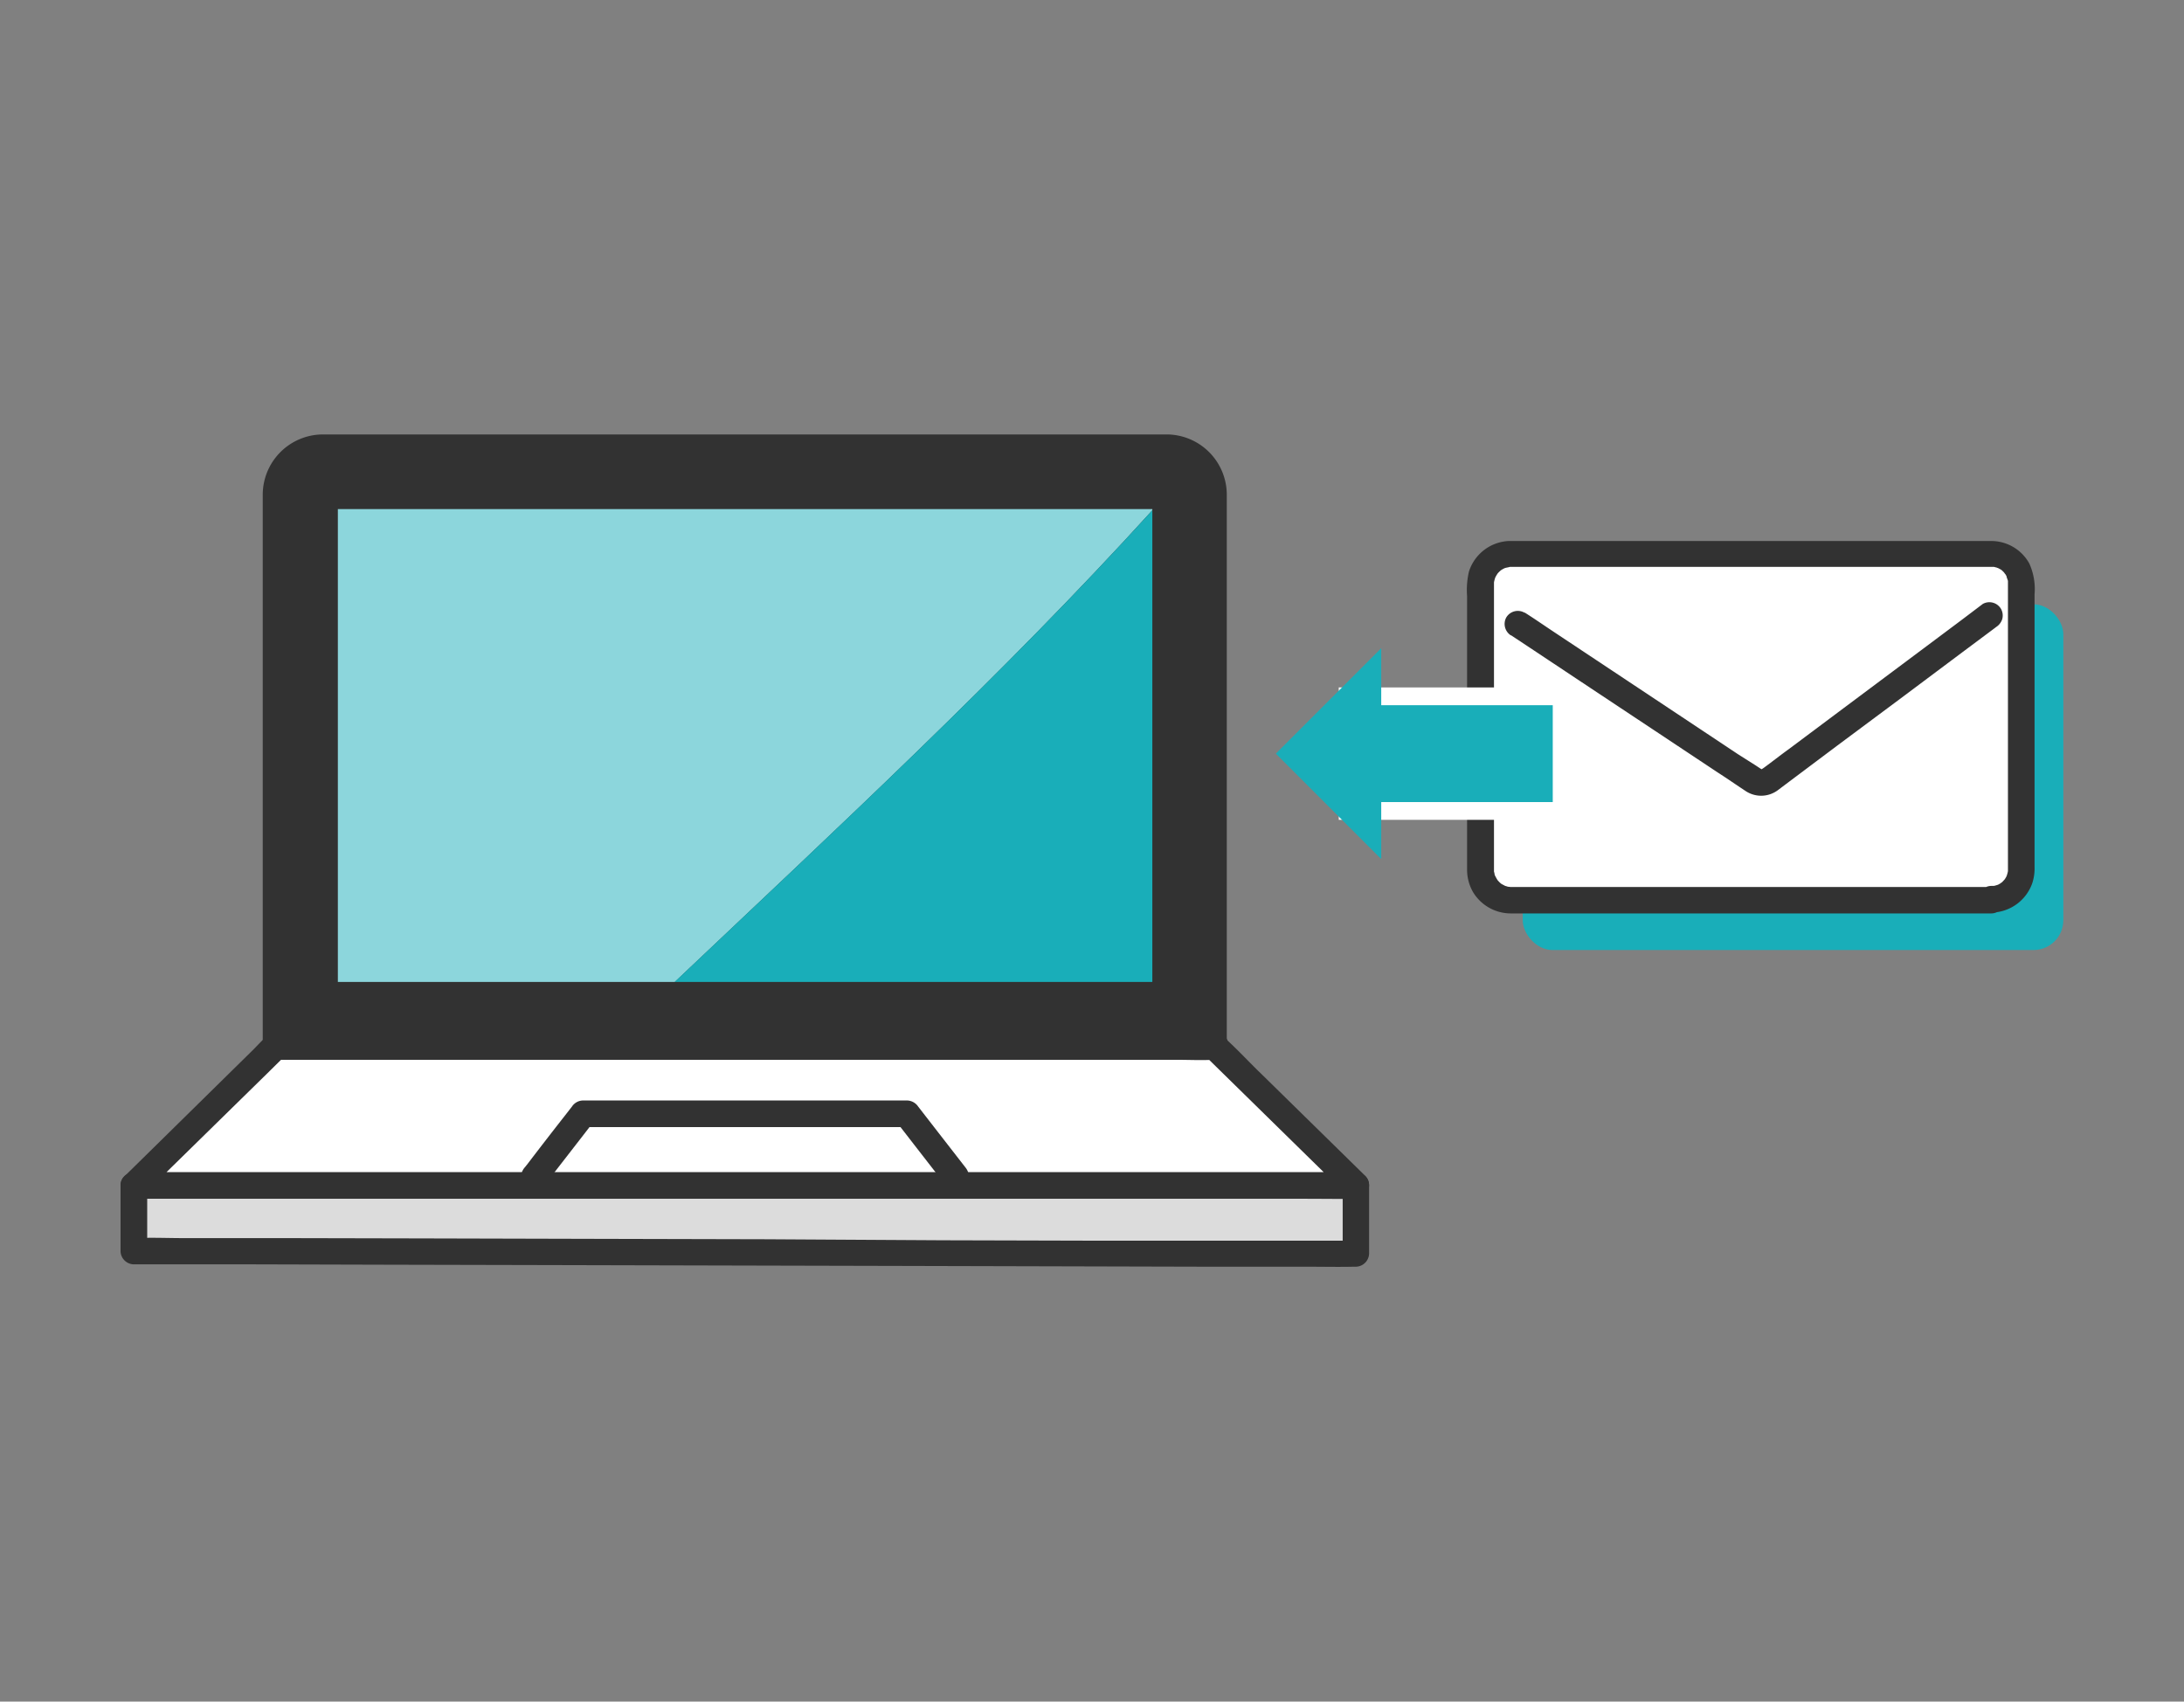 <svg xmlns="http://www.w3.org/2000/svg" viewBox="0 0 362 282"><rect x="0" y="0" width="362" height="282" fill="#808080" stroke="none"/><rect width="362" height="282" fill="none"/><path d="M201.21,173H45.76V81.82a7.68,7.68,0,0,1,7.66-7.65H193.56a7.67,7.67,0,0,1,7.65,7.65Z" fill="#323232"/><path d="M201.21,170.74H52.07c-2,0-4-.06-6,0h-.27L48,173V84.75c0-1,0-1.89,0-2.84A7.56,7.56,0,0,1,48,81c-.05.41.08-.31.11-.45s.13-.39.18-.59.15-.4,0,0a6.53,6.53,0,0,1,.47-.91c.07-.11.15-.22.22-.34.26-.41-.15.13.15-.2a9.66,9.66,0,0,1,.71-.72l.31-.27c-.36.29.17-.11.21-.13a9.05,9.05,0,0,1,.8-.45c.09,0,.5-.2.13-.07l.59-.19.4-.11s.73-.12.25-.06c.28,0,.57,0,.86,0h0c2,0,3.93,0,5.89,0H193.54l.45,0,.43,0c-.42,0,0,0,.14,0a8,8,0,0,1,1.09.32c-.34-.12,0,0,0,0s.36.18.54.29.23.14.35.21c0,0,.51.37.27.18s.27.24.25.22a3.83,3.83,0,0,1,.29.28l.35.37a2.11,2.11,0,0,1,.19.23c-.13-.18-.13-.17,0,0s.3.46.43.7a5.6,5.6,0,0,1,.27.55c0-.1-.11-.35,0,0s.19.66.28,1c0,.07.06.43,0,0,0,.21,0,.43.05.64V82c0,3.11,0,6.23,0,9.35V173a2.21,2.21,0,0,0,4.42,0V84.43c0-.86,0-1.72,0-2.58A10,10,0,0,0,193.55,72c-1.89,0-3.78,0-5.67,0H53.42a10,10,0,0,0-9.87,9.91c0,3,0,6,0,8.94V173a2.24,2.24,0,0,0,2.21,2.2H194.91c2,0,4,0,6,0h.26a2.21,2.21,0,1,0,0-4.41Z" fill="#323232"/><path d="M191,84.57v-.2H56v78.37h55.85C138.79,137.22,166.08,112,191,84.57Z" fill="#8cd6dc"/><path d="M191,84.57c-24.92,27.38-52.21,52.65-79.18,78.17H191Z" fill="#19aeb9"/><path d="M224.75,196.48v11.35l-202.53-.5V196.48Z" fill="#dcdcdc"/><path d="M222.55,196.48v11.35l2.2-2.21h-5.44l-14.7,0-21.86,0-26.5-.07L127,205.38l-29.3-.07-27.5-.07-23.08-.05-16.72,0c-2.61,0-5.25-.12-7.86,0h-.35l2.21,2.2V196.48c0-2.84-4.42-2.85-4.42,0v10.85a2.24,2.24,0,0,0,2.21,2.21l5.45,0,14.69,0,21.87.06,26.5.06,29.22.07,29.29.07,27.5.07,23.09.06,16.71,0c2.62,0,5.25.06,7.87,0h.34a2.24,2.24,0,0,0,2.21-2.21V196.48c0-2.84-4.41-2.85-4.41,0Z" fill="#323232"/><polygon points="22.22 196.48 45.67 173.45 201.27 173.45 224.75 196.48 22.22 196.48" fill="#fff"/><path d="M23.78,198,44.29,177.9,47.23,175l-1.56.64H195c2,0,4.05.1,6.06,0h.26l-1.56-.64,20.54,20.14,2.94,2.88,1.56-3.77H30.44c-2.62,0-5.25,0-7.87,0h-.35c-2.84,0-2.85,4.42,0,4.42H216.53c2.63,0,5.26.05,7.88,0h.34a2.24,2.24,0,0,0,1.57-3.77l-17.18-16.85c-2.09-2-4.11-4.23-6.3-6.17-1-.85-2.27-.65-3.46-.65H49.93c-1.29,0-2.59,0-3.88,0a2.69,2.69,0,0,0-2,.66c-.69.62-1.33,1.31-2,2L22.27,193.34l-1.61,1.58C18.63,196.91,21.75,200,23.78,198Z" fill="#323232"/><path d="M160,193.45l-5.16-6.64-2.66-3.43a2.28,2.28,0,0,0-1.85-1H96.66a2.24,2.24,0,0,0-1.85,1l-1.08,1.39q-3.14,4-6.26,8.09l-.47.59a2.45,2.45,0,0,0-.64,1.57,2.19,2.19,0,0,0,2.21,2.2,2.1,2.1,0,0,0,1.56-.64l2.73-3.53,4.36-5.62.49-.64h51.55l2.23,2.88,4.35,5.6,1,1.3a2.2,2.2,0,0,0,1.56.64,2.2,2.2,0,0,0,2.21-2.2A2.62,2.62,0,0,0,160,193.45Z" fill="#323232"/><rect x="252.39" y="100.15" width="89.61" height="57.3" rx="4.95" fill="#19aeb9"/><rect x="245.44" y="91.87" width="89.61" height="57.3" rx="4.95" fill="#fff"/><path d="M330.11,147H250c-.23,0,.31.05.29,0s-.32,0-.48-.09l-.35-.1a.83.83,0,0,0-.22-.08s.45.21.26.1-.49-.25-.72-.4c-.39-.25.29.27,0,0l-.26-.24-.28-.3c-.32-.35.24.39,0,0a6.38,6.38,0,0,1-.38-.67c-.18-.33.15.45,0,.09a3.5,3.5,0,0,1-.14-.46c0-.13-.06-.27-.09-.41s0,.3,0,.28a1.23,1.23,0,0,0,0-.19c0-.1,0-.21,0-.31V96.81c0-.1,0-.21,0-.31,0-.49-.09.39,0,0a6.53,6.53,0,0,1,.2-.76c.15-.48-.19.35,0,0,.07-.14.14-.28.22-.41l.19-.3c.19-.31-.34.37,0,0s.39-.37.58-.57-.22.17-.22.17a2.43,2.43,0,0,0,.2-.14l.3-.18.37-.19c.18-.11-.26.11-.26.11a1.43,1.43,0,0,0,.22-.08c.27-.09.56-.11.83-.2,0,0-.52,0-.29,0H330.1l.44,0c.29,0-.5-.08-.22,0l.18,0,.47.12a2,2,0,0,0,.34.12s-.51-.25-.2-.08l.15.08a3.07,3.07,0,0,1,.31.17c.08,0,.52.37.21.13s.06.06.14.13l.24.24c.07.08.37.44.13.14s0,.07.1.16a4,4,0,0,1,.2.35c0,.06.05.11.08.16.16.31-.08-.17-.08-.2,0,.26.18.55.23.81,0,.06,0,.12,0,.18.05.23,0-.31,0-.29s0,.3,0,.44v47.46h0c0,.11,0,.21,0,.31,0,.49.09-.41,0,0a6.37,6.37,0,0,1-.2.75.7.7,0,0,0-.06.17s.22-.44.11-.25-.12.25-.19.37l-.22.35a.71.71,0,0,0-.1.14s.32-.36.17-.22-.34.38-.53.55-.14.1-.18.15.4-.28.21-.17-.22.16-.34.23l-.31.17-.16.07c-.24.13.46-.16.2-.08s-.49.16-.75.21l-.18,0c-.23.05.31,0,.28,0a4,4,0,0,0-.49,0,2.21,2.21,0,0,0,0,4.42,7.28,7.28,0,0,0,6.76-4.84,7.75,7.75,0,0,0,.39-2.67V98.47a10.21,10.21,0,0,0-.88-5.1,7.21,7.21,0,0,0-6.28-3.71h-80a7.29,7.29,0,0,0-6.59,5.06,13.47,13.47,0,0,0-.31,4.06V144a7.47,7.47,0,0,0,1,3.87,7.32,7.32,0,0,0,6.17,3.51h79.71a2.21,2.21,0,0,0,0-4.42Z" fill="#323232"/><rect x="223.37" y="115.4" width="35.47" height="19" fill="#19aeb9"/><path d="M260.31,135.87H221.9V113.93h38.41Zm-35.47-2.94h32.53V116.87H224.84Z" fill="#fff"/><polygon points="228.94 107.43 211.47 124.9 228.94 142.37 228.94 107.43" fill="#19aeb9"/><path d="M250.44,105.27l3.91,2.59,9.36,6.22L275,121.57l9.73,6.46c1.56,1,3.12,2.09,4.69,3.12a4.64,4.64,0,0,0,5.27-.2l1.86-1.4,8-6,10.75-8,9.89-7.4,5.43-4.05.26-.2a2.4,2.4,0,0,0,1-1.32,2.25,2.25,0,0,0-.23-1.7,2.23,2.23,0,0,0-3-.79L325,102.85l-8.83,6.6-10.63,7.94-9.07,6.78c-1.39,1-2.76,2.09-4.16,3.11h0l-.31.2c-.35.23.5-.13.09,0l-.34.08.59-.08a3.18,3.18,0,0,1-.69,0l.58.07-.34-.07c-.42-.08.46.26.09,0l-.21-.12,0,0-.16-.11-.7-.46L288.08,125l-9.27-6.16-11.37-7.55-9.88-6.56c-1.6-1.06-3.19-2.17-4.82-3.2l-.07,0a2.23,2.23,0,0,0-3,.79,2.25,2.25,0,0,0,.79,3Z" fill="#323232"/></svg>